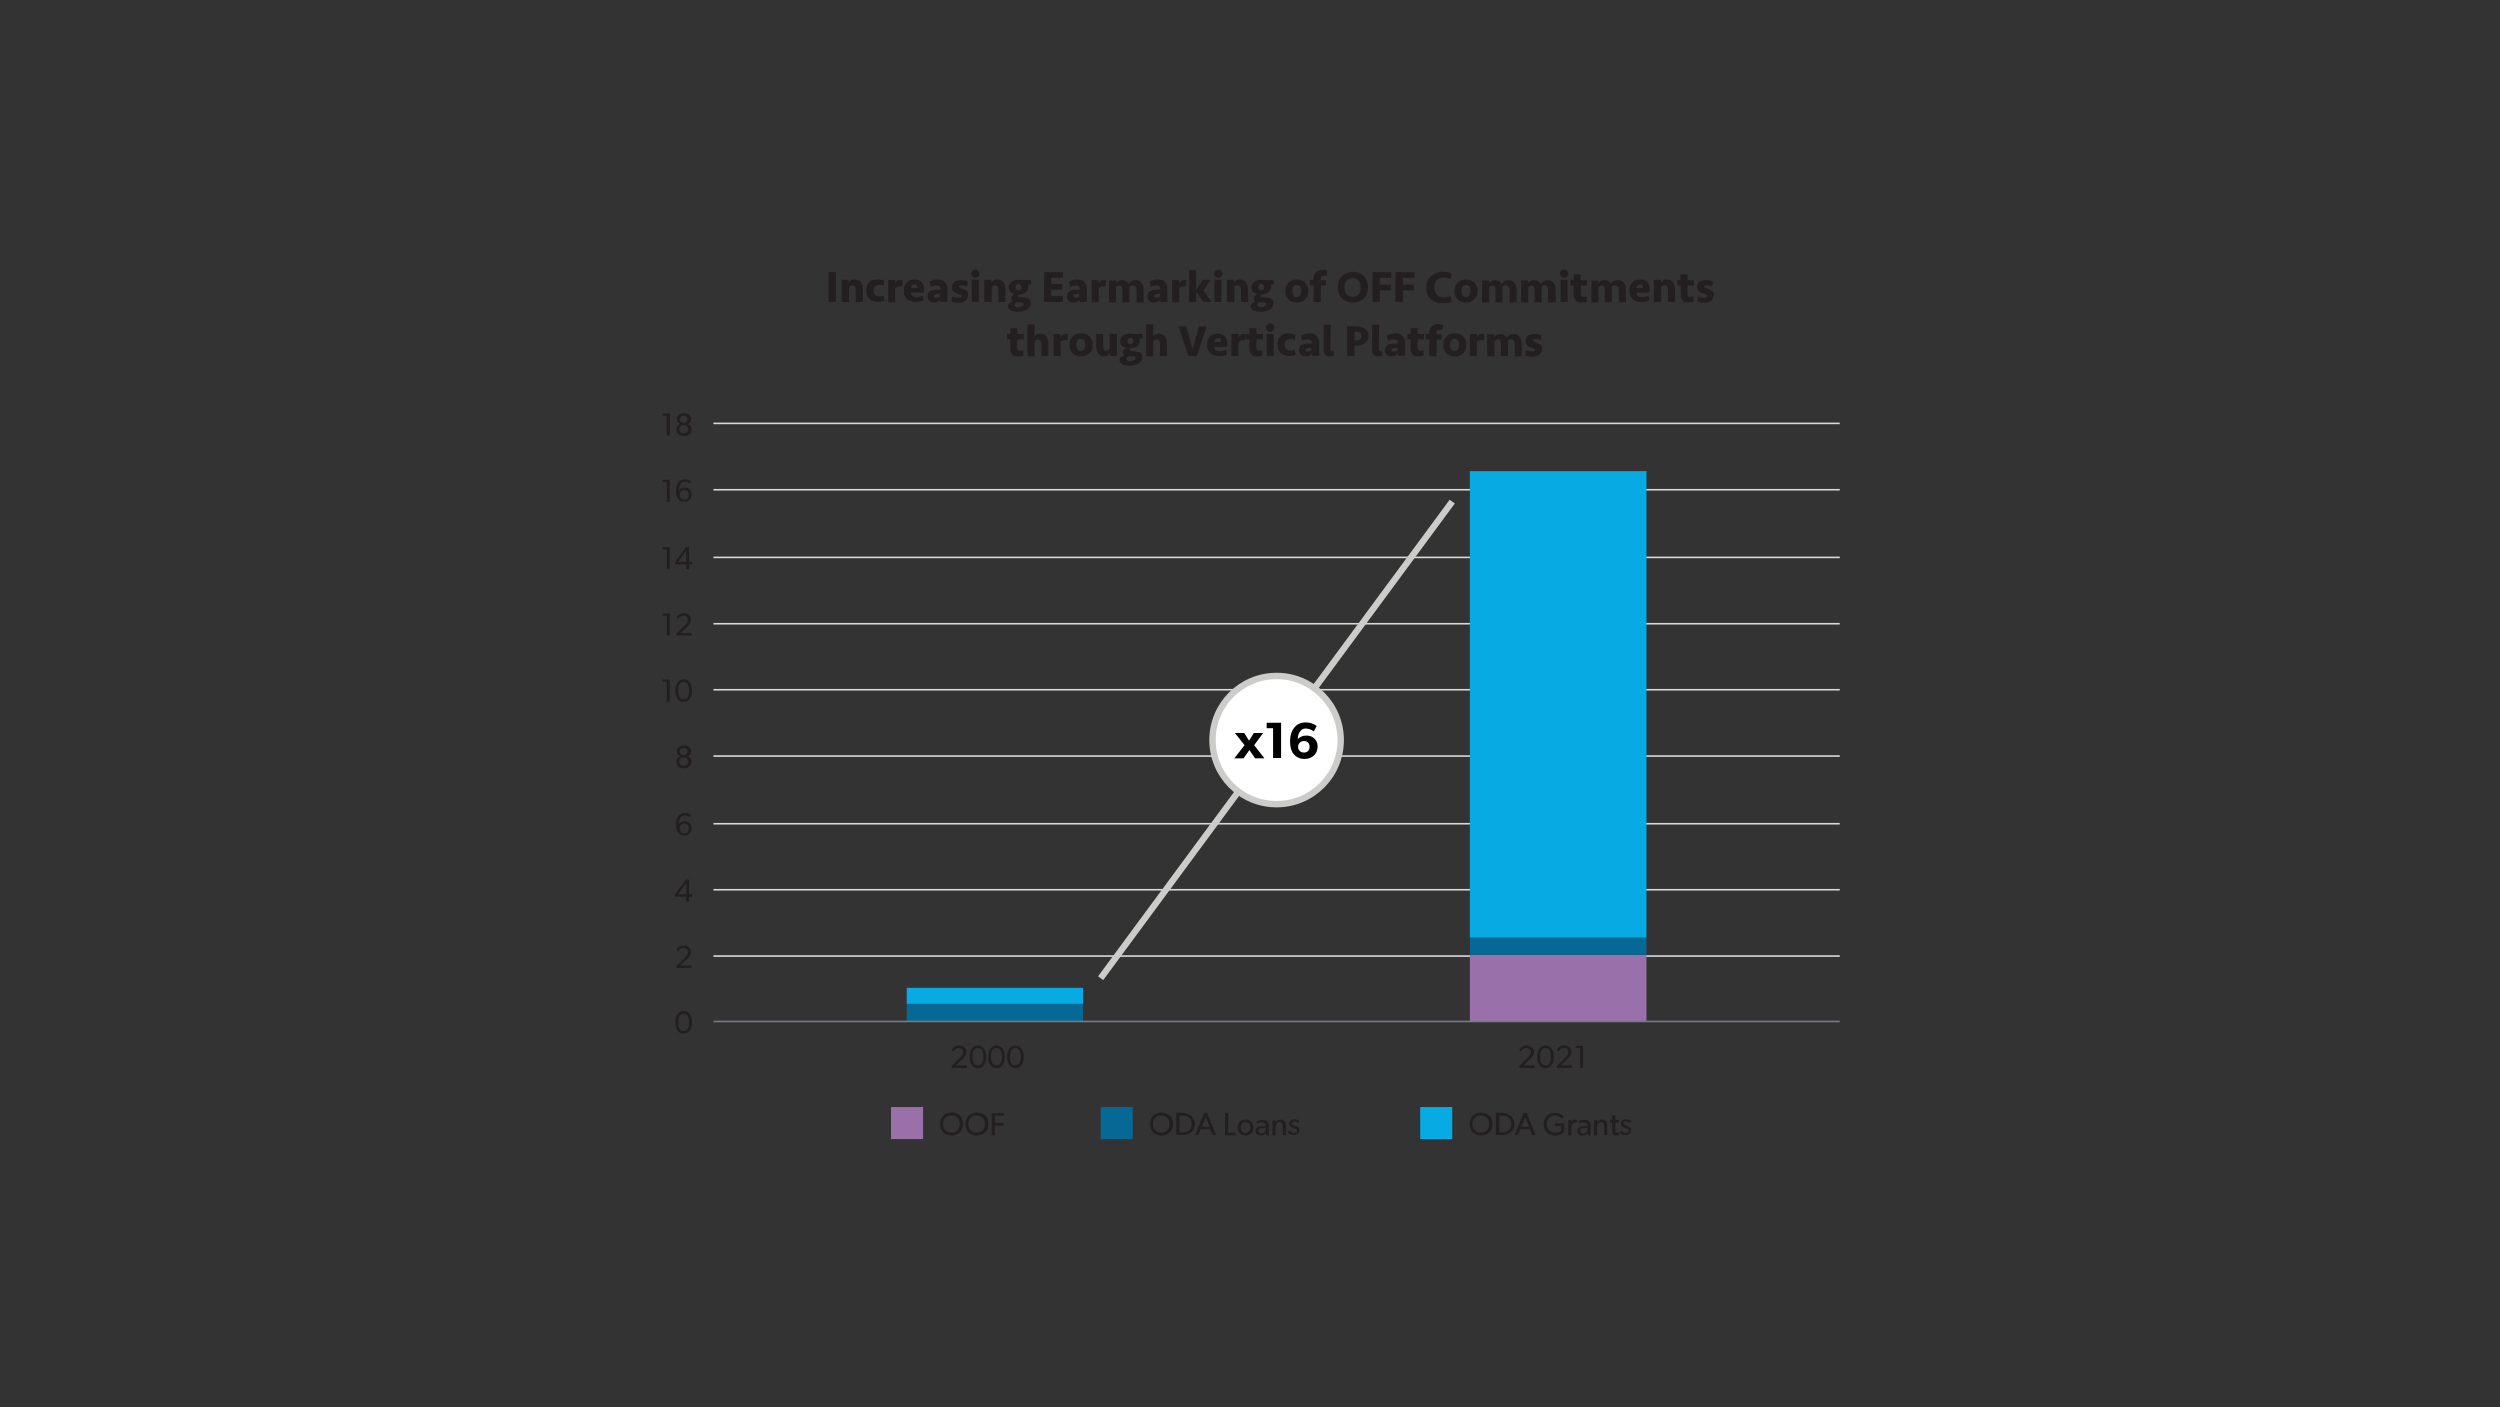 <?xml version="1.0" encoding="utf-8"?>
<!-- Generator: Adobe Illustrator 28.3.0, SVG Export Plug-In . SVG Version: 6.00 Build 0)  -->
<svg version="1.1" id="Layer_1" xmlns="http://www.w3.org/2000/svg" xmlns:xlink="http://www.w3.org/1999/xlink" x="0px" y="0px"
	 viewBox="0 0 780 439" style="enable-background:new 0 0 780 439;" xml:space="preserve">
<rect x="0" y="0" width="780" height="439" fill="#333333" stroke="none"/>
<style type="text/css">
	.st0{fill:none;stroke:#DAD9D9;stroke-width:0.5;stroke-linejoin:round;}
	.st1{fill:#231F20;}
	.st2{enable-background:new    ;}
	.st3{fill:#9A70AB;}
	.st4{fill:#066895;}
	.st5{fill:#07AAE2;}
	.st6{fill:none;stroke:#757B87;stroke-width:0.5;stroke-linejoin:round;}
	.st7{fill:none;stroke:#CCCCCB;stroke-width:2;stroke-miterlimit:8;}
	.st8{fill:#FFFFFF;stroke:#CCCCCB;stroke-width:2;stroke-miterlimit:8;}
</style>
<line class="st0" x1="222.6" y1="215.2" x2="574" y2="215.2"/>
<line class="st0" x1="222.6" y1="235.9" x2="574" y2="235.9"/>
<g>
	<path class="st1" d="M260.8,94.2h-2.3v-9.3h2.3V94.2z"/>
	<path class="st1" d="M262.6,94.2v-6.9h2.2v0.9c0.2-0.4,0.5-0.6,0.8-0.8s0.7-0.2,1.1-0.2c0.5,0,0.8,0.1,1.2,0.3s0.6,0.4,0.8,0.8
		c0.2,0.3,0.4,0.7,0.4,1.1c0.1,0.4,0.1,0.8,0.1,1.3v3.5h-2.2v-3.6c0-0.6-0.1-1-0.3-1.2s-0.5-0.4-0.8-0.4c-0.2,0-0.4,0.1-0.6,0.2
		c-0.2,0.1-0.3,0.2-0.4,0.4v4.7L262.6,94.2L262.6,94.2z"/>
	<path class="st1" d="M274,87.2c0.4,0,0.7,0,1,0.1c0.3,0.1,0.6,0.2,0.9,0.3l-0.2,1.6c-0.2-0.1-0.4-0.1-0.6-0.2
		c-0.2-0.1-0.5-0.1-0.8-0.1c-0.6,0-1,0.2-1.3,0.5c-0.3,0.3-0.5,0.8-0.5,1.3s0.1,1,0.5,1.3c0.3,0.3,0.8,0.5,1.3,0.5
		c0.2,0,0.5,0,0.8-0.1s0.5-0.1,0.6-0.2l0.2,1.6c-0.2,0.1-0.5,0.2-0.9,0.3c-0.3,0.1-0.7,0.1-1,0.1c-0.6,0-1.1-0.1-1.6-0.3
		c-0.5-0.2-0.9-0.4-1.2-0.7c-0.3-0.3-0.6-0.7-0.7-1.1c-0.2-0.4-0.2-0.9-0.2-1.5s0.1-1,0.2-1.5s0.4-0.8,0.7-1.1
		c0.3-0.3,0.7-0.6,1.2-0.7C272.9,87.3,273.4,87.2,274,87.2L274,87.2z"/>
	<path class="st1" d="M281.5,89.3h-0.3c-0.9,0-1.5,0.2-1.9,0.7v4.3h-2.2v-6.9h2.2v1.2c0.1-0.4,0.3-0.7,0.6-0.9
		c0.3-0.2,0.6-0.3,1.1-0.3c0.1,0,0.2,0,0.3,0s0.2,0,0.3,0.1L281.5,89.3L281.5,89.3z"/>
	<path class="st1" d="M285.4,87.2c0.9,0,1.6,0.3,2.1,0.8c0.5,0.5,0.8,1.3,0.8,2.2c0,0.3,0,0.7-0.1,1.1h-4c0,0.4,0.2,0.8,0.4,1
		c0.3,0.3,0.7,0.4,1.2,0.4c0.3,0,0.7,0,1.1-0.1s0.7-0.2,1-0.3l0.3,1.4c-0.4,0.2-0.8,0.3-1.2,0.4s-0.9,0.1-1.4,0.1
		c-0.6,0-1.1-0.1-1.6-0.3c-0.5-0.2-0.8-0.4-1.1-0.7s-0.5-0.7-0.7-1.1s-0.2-0.9-0.2-1.4c0-0.6,0.1-1.1,0.2-1.5
		c0.2-0.4,0.4-0.8,0.7-1.1s0.7-0.6,1.1-0.7S284.9,87.3,285.4,87.2L285.4,87.2z M285.4,88.7c-0.4,0-0.6,0.1-0.8,0.3
		c-0.2,0.2-0.3,0.5-0.3,0.9h2c0-0.1,0-0.2,0-0.2c0-0.3-0.1-0.6-0.2-0.8S285.6,88.7,285.4,88.7L285.4,88.7z"/>
	<path class="st1" d="M293.4,93.6c-0.2,0.2-0.5,0.4-0.9,0.6s-0.8,0.2-1.2,0.2c-0.3,0-0.6-0.1-0.8-0.2c-0.2-0.1-0.5-0.2-0.6-0.4
		c-0.2-0.2-0.3-0.4-0.4-0.6c-0.1-0.2-0.1-0.5-0.1-0.8c0-0.6,0.2-1.1,0.6-1.4c0.4-0.3,1-0.5,1.7-0.6c0.3,0,0.6,0,0.9,0
		c0.3,0,0.6,0,0.8,0v-0.2c0-0.8-0.4-1.1-1.2-1.1c-0.3,0-0.6,0-1,0.1s-0.6,0.2-0.8,0.3l-0.4-1.6c0.3-0.2,0.7-0.3,1.1-0.5
		s0.9-0.2,1.5-0.2c1,0,1.7,0.2,2.2,0.8s0.8,1.2,0.8,2.2v4h-2.2L293.4,93.6L293.4,93.6z M292.1,92.9c0.2,0,0.4,0,0.6-0.1
		s0.4-0.1,0.5-0.2v-1c-0.2,0-0.4,0-0.6,0.1s-0.4,0-0.5,0.1c-0.5,0.1-0.7,0.3-0.7,0.6c0,0.2,0.1,0.3,0.2,0.4S291.9,92.9,292.1,92.9
		L292.1,92.9z"/>
	<path class="st1" d="M302,92c0,0.4-0.1,0.7-0.2,1c-0.1,0.3-0.4,0.6-0.6,0.8s-0.6,0.3-0.9,0.5c-0.4,0.1-0.8,0.2-1.2,0.2
		c-0.4,0-0.8,0-1.2-0.1c-0.4-0.1-0.8-0.2-1.1-0.3l0.3-1.6c0.3,0.1,0.6,0.2,1,0.3s0.7,0.1,0.9,0.1s0.5,0,0.7-0.1s0.3-0.2,0.3-0.4
		c0-0.2-0.1-0.3-0.3-0.4s-0.4-0.2-0.8-0.3c-0.3-0.1-0.6-0.2-0.8-0.3c-0.2-0.1-0.5-0.3-0.6-0.4s-0.3-0.4-0.4-0.6
		c-0.1-0.2-0.1-0.5-0.1-0.8c0-0.8,0.2-1.3,0.8-1.7c0.5-0.3,1.2-0.5,2-0.5c0.4,0,0.8,0,1.2,0.1c0.4,0.1,0.7,0.2,1,0.4l-0.3,1.5
		c-0.2-0.1-0.5-0.2-0.8-0.3s-0.6-0.1-0.9-0.1c-0.3,0-0.5,0-0.6,0.1c-0.1,0.1-0.2,0.2-0.2,0.3s0.1,0.3,0.3,0.3s0.4,0.2,0.7,0.3
		c0.2,0.1,0.4,0.2,0.7,0.3c0.2,0.1,0.5,0.2,0.7,0.4c0.2,0.2,0.4,0.4,0.5,0.6S302,91.7,302,92L302,92z"/>
	<path class="st1" d="M303,85.4c0-0.3,0.1-0.7,0.4-0.9s0.5-0.4,0.9-0.4s0.7,0.1,0.9,0.4s0.4,0.5,0.4,0.9s-0.1,0.7-0.4,0.9
		c-0.2,0.2-0.5,0.4-0.9,0.4s-0.7-0.1-0.9-0.4S303,85.8,303,85.4z M303.2,94.2v-6.9h2.2v6.9H303.2z"/>
	<path class="st1" d="M307.1,94.2v-6.9h2.2v0.9c0.2-0.4,0.5-0.6,0.8-0.8s0.7-0.2,1.1-0.2c0.5,0,0.8,0.1,1.2,0.3s0.6,0.4,0.8,0.8
		c0.2,0.3,0.4,0.7,0.4,1.1c0.1,0.4,0.1,0.8,0.1,1.3v3.5h-2.2v-3.6c0-0.6-0.1-1-0.3-1.2s-0.5-0.4-0.8-0.4c-0.2,0-0.4,0.1-0.6,0.2
		c-0.2,0.1-0.3,0.2-0.4,0.4v4.7L307.1,94.2L307.1,94.2z"/>
	<path class="st1" d="M321.7,87.4v1.4h-1c0.1,0.3,0.1,0.5,0.1,0.8c0,0.3-0.1,0.6-0.2,0.9s-0.3,0.5-0.6,0.7c-0.2,0.2-0.6,0.4-0.9,0.5
		c-0.4,0.1-0.8,0.2-1.3,0.2h-0.1c0,0.1-0.1,0.1-0.1,0.2c0,0.1,0,0.1,0,0.2c0,0.1,0,0.2,0.1,0.3s0.2,0.1,0.4,0.1l1.2,0.1
		c0.7,0.1,1.2,0.2,1.7,0.5s0.6,0.8,0.6,1.4c0,0.4-0.1,0.8-0.3,1.1s-0.5,0.6-0.9,0.8c-0.4,0.2-0.8,0.4-1.3,0.5s-1,0.2-1.5,0.2
		c-0.4,0-0.8,0-1.1-0.1s-0.7-0.2-1-0.3c-0.3-0.1-0.5-0.3-0.7-0.5c-0.2-0.2-0.3-0.5-0.3-0.8c0-0.2,0-0.4,0.1-0.6
		c0.1-0.2,0.2-0.3,0.4-0.4s0.3-0.2,0.5-0.3c0.2-0.1,0.4-0.2,0.6-0.2c-0.4-0.2-0.6-0.5-0.6-0.9c0-0.2,0-0.3,0.1-0.5
		c0.1-0.1,0.2-0.3,0.3-0.4s0.2-0.2,0.3-0.3s0.2-0.1,0.4-0.2c-0.6-0.2-1-0.4-1.4-0.8c-0.3-0.4-0.5-0.8-0.5-1.3c0-0.3,0.1-0.7,0.2-0.9
		s0.3-0.5,0.6-0.8c0.2-0.2,0.6-0.4,0.9-0.5c0.4-0.1,0.8-0.2,1.3-0.2c0.2,0,0.4,0,0.6,0s0.4,0.1,0.5,0.1L321.7,87.4L321.7,87.4z
		 M317.2,94.3c-0.1,0.1-0.2,0.2-0.4,0.3c-0.1,0.1-0.2,0.3-0.2,0.5c0,0.3,0.1,0.4,0.3,0.6s0.5,0.2,0.9,0.2c0.2,0,0.4,0,0.6-0.1
		s0.4-0.1,0.5-0.2s0.3-0.2,0.4-0.3s0.1-0.2,0.1-0.4c0-0.2-0.1-0.3-0.2-0.4c-0.1-0.1-0.3-0.1-0.5-0.1L317.2,94.3L317.2,94.3z
		 M317.8,90.6c0.3,0,0.6-0.1,0.7-0.3c0.2-0.2,0.2-0.4,0.2-0.7s-0.1-0.5-0.2-0.7c-0.2-0.2-0.4-0.3-0.7-0.3s-0.6,0.1-0.7,0.3
		c-0.2,0.2-0.2,0.4-0.2,0.7s0.1,0.5,0.2,0.7C317.3,90.5,317.5,90.6,317.8,90.6z"/>
	<path class="st1" d="M325.8,84.9h5.8v1.8H328v1.9h3.4v1.8H328v2h3.6v1.8h-5.9L325.8,84.9L325.8,84.9z"/>
	<path class="st1" d="M336.9,93.6c-0.2,0.2-0.5,0.4-0.9,0.6s-0.8,0.2-1.2,0.2c-0.3,0-0.6-0.1-0.8-0.2c-0.2-0.1-0.5-0.2-0.6-0.4
		c-0.2-0.2-0.3-0.4-0.4-0.6c-0.1-0.2-0.1-0.5-0.1-0.8c0-0.6,0.2-1.1,0.6-1.4c0.4-0.3,1-0.5,1.7-0.6c0.3,0,0.6,0,0.9,0
		c0.3,0,0.6,0,0.8,0v-0.2c0-0.8-0.4-1.1-1.2-1.1c-0.3,0-0.6,0-1,0.1s-0.6,0.2-0.8,0.3l-0.4-1.6c0.3-0.2,0.7-0.3,1.1-0.5
		s0.9-0.2,1.5-0.2c1,0,1.7,0.2,2.2,0.8s0.8,1.2,0.8,2.2v4h-2.2L336.9,93.6L336.9,93.6z M335.6,92.9c0.2,0,0.4,0,0.6-0.1
		s0.4-0.1,0.5-0.2v-1c-0.2,0-0.4,0-0.6,0.1s-0.4,0-0.5,0.1c-0.5,0.1-0.7,0.3-0.7,0.6c0,0.2,0.1,0.3,0.2,0.4S335.4,92.9,335.6,92.9
		L335.6,92.9z"/>
	<path class="st1" d="M345,89.3h-0.3c-0.9,0-1.5,0.2-1.9,0.7v4.3h-2.2v-6.9h2.2v1.2c0.1-0.4,0.3-0.7,0.6-0.9
		c0.3-0.2,0.6-0.3,1.1-0.3c0.1,0,0.2,0,0.3,0s0.2,0,0.3,0.1L345,89.3L345,89.3z"/>
	<path class="st1" d="M353.4,89c-0.2,0-0.5,0.1-0.6,0.2c-0.2,0.1-0.4,0.2-0.5,0.4c0,0.2,0.1,0.3,0.1,0.6c0,0.2,0,0.4,0,0.6v3.5h-2.2
		v-3.6c0-0.6-0.1-1-0.2-1.2c-0.1-0.3-0.4-0.4-0.8-0.4c-0.2,0-0.4,0.1-0.6,0.2c-0.2,0.1-0.3,0.2-0.4,0.4v4.7h-2.2v-6.9h2.2v0.9
		c0.2-0.4,0.5-0.6,0.9-0.8s0.7-0.2,1.1-0.2c0.5,0,0.8,0.1,1.1,0.3s0.6,0.5,0.8,0.9c0.5-0.8,1.2-1.2,2.3-1.2c0.5,0,0.8,0.1,1.1,0.3
		s0.6,0.4,0.8,0.8c0.2,0.3,0.3,0.7,0.4,1.1c0.1,0.4,0.1,0.8,0.1,1.3v3.5h-2.2v-3.6c0-0.6-0.1-1-0.2-1.2S353.8,89,353.4,89L353.4,89z
		"/>
	<path class="st1" d="M362,93.6c-0.2,0.2-0.5,0.4-0.9,0.6s-0.8,0.2-1.2,0.2c-0.3,0-0.6-0.1-0.8-0.2c-0.2-0.1-0.5-0.2-0.6-0.4
		c-0.2-0.2-0.3-0.4-0.4-0.6c-0.1-0.2-0.1-0.5-0.1-0.8c0-0.6,0.2-1.1,0.6-1.4c0.4-0.3,1-0.5,1.7-0.6c0.3,0,0.6,0,0.9,0
		c0.3,0,0.6,0,0.8,0v-0.2c0-0.8-0.4-1.1-1.2-1.1c-0.3,0-0.6,0-1,0.1s-0.6,0.2-0.8,0.3l-0.4-1.6c0.3-0.2,0.7-0.3,1.1-0.5
		s0.9-0.2,1.5-0.2c1,0,1.7,0.2,2.2,0.8s0.8,1.2,0.8,2.2v4h-2.2L362,93.6L362,93.6z M360.8,92.9c0.2,0,0.4,0,0.6-0.1s0.4-0.1,0.5-0.2
		v-1c-0.2,0-0.4,0-0.6,0.1s-0.4,0-0.5,0.1c-0.5,0.1-0.7,0.3-0.7,0.6c0,0.2,0.1,0.3,0.2,0.4S360.5,92.9,360.8,92.9L360.8,92.9z"/>
	<path class="st1" d="M370.1,89.3h-0.3c-0.9,0-1.5,0.2-1.9,0.7v4.3h-2.2v-6.9h2.2v1.2c0.1-0.4,0.3-0.7,0.6-0.9
		c0.3-0.2,0.6-0.3,1.1-0.3c0.1,0,0.2,0,0.3,0s0.2,0,0.3,0.1L370.1,89.3L370.1,89.3z"/>
	<path class="st1" d="M371,94.2v-9.9h2.2v6.2l2.1-3.2h2.4l-2.2,3.4l2.5,3.5h-2.6l-2.2-3.3v3.3L371,94.2L371,94.2z"/>
	<path class="st1" d="M378.8,85.4c0-0.3,0.1-0.7,0.4-0.9s0.5-0.4,0.9-0.4s0.7,0.1,0.9,0.4s0.4,0.5,0.4,0.9s-0.1,0.7-0.4,0.9
		c-0.2,0.2-0.5,0.4-0.9,0.4s-0.7-0.1-0.9-0.4S378.8,85.8,378.8,85.4z M378.9,94.2v-6.9h2.2v6.9H378.9z"/>
	<path class="st1" d="M382.8,94.2v-6.9h2.2v0.9c0.2-0.4,0.5-0.6,0.8-0.8s0.7-0.2,1.1-0.2c0.5,0,0.8,0.1,1.2,0.3s0.6,0.4,0.8,0.8
		c0.2,0.3,0.4,0.7,0.4,1.1c0.1,0.4,0.1,0.8,0.1,1.3v3.5h-2.2v-3.6c0-0.6-0.1-1-0.3-1.2s-0.5-0.4-0.8-0.4c-0.2,0-0.4,0.1-0.6,0.2
		c-0.2,0.1-0.3,0.2-0.4,0.4v4.7L382.8,94.2L382.8,94.2z"/>
	<path class="st1" d="M397.4,87.4v1.4h-1c0.1,0.3,0.1,0.5,0.1,0.8c0,0.3-0.1,0.6-0.2,0.9s-0.3,0.5-0.6,0.7s-0.5,0.4-0.9,0.5
		s-0.8,0.2-1.3,0.2h-0.1c0,0.1-0.1,0.1-0.1,0.2c0,0.1,0,0.1,0,0.2c0,0.1,0,0.2,0.1,0.3s0.2,0.1,0.4,0.1l1.2,0.1
		c0.7,0.1,1.2,0.2,1.7,0.5s0.6,0.8,0.6,1.4c0,0.4-0.1,0.8-0.3,1.1s-0.5,0.6-0.9,0.8c-0.4,0.2-0.8,0.4-1.3,0.5s-1,0.2-1.5,0.2
		c-0.4,0-0.8,0-1.1-0.1c-0.4-0.1-0.7-0.2-1-0.3c-0.3-0.1-0.5-0.3-0.7-0.5c-0.2-0.2-0.3-0.5-0.3-0.8c0-0.2,0-0.4,0.1-0.6
		c0.1-0.2,0.2-0.3,0.4-0.4s0.3-0.2,0.5-0.3s0.4-0.2,0.6-0.2c-0.4-0.2-0.6-0.5-0.6-0.9c0-0.2,0-0.3,0.1-0.5s0.2-0.3,0.3-0.4
		s0.2-0.2,0.3-0.3s0.2-0.1,0.4-0.2c-0.6-0.2-1-0.4-1.4-0.8c-0.3-0.4-0.5-0.8-0.5-1.3c0-0.3,0.1-0.7,0.2-0.9s0.3-0.5,0.6-0.8
		c0.2-0.2,0.6-0.4,0.9-0.5c0.4-0.1,0.8-0.2,1.3-0.2c0.2,0,0.4,0,0.6,0c0.2,0,0.4,0.1,0.5,0.1L397.4,87.4L397.4,87.4z M392.9,94.3
		c-0.1,0.1-0.2,0.2-0.4,0.3c-0.1,0.1-0.2,0.3-0.2,0.5c0,0.3,0.1,0.4,0.3,0.6s0.5,0.2,0.9,0.2c0.2,0,0.4,0,0.6-0.1
		c0.2,0,0.4-0.1,0.5-0.2s0.3-0.2,0.4-0.3s0.1-0.2,0.1-0.4c0-0.2-0.1-0.3-0.2-0.4c-0.1-0.1-0.3-0.1-0.5-0.1L392.9,94.3L392.9,94.3z
		 M393.5,90.6c0.3,0,0.6-0.1,0.7-0.3c0.2-0.2,0.2-0.4,0.2-0.7s-0.1-0.5-0.2-0.7c-0.2-0.2-0.4-0.3-0.7-0.3s-0.6,0.1-0.7,0.3
		c-0.2,0.2-0.2,0.4-0.2,0.7s0.1,0.5,0.2,0.7C393,90.5,393.2,90.6,393.5,90.6z"/>
	<path class="st1" d="M408.2,90.8c0,0.5-0.1,1-0.2,1.4c-0.2,0.4-0.4,0.8-0.7,1.1s-0.7,0.6-1.1,0.8c-0.5,0.2-1,0.3-1.6,0.3
		s-1.1-0.1-1.6-0.3c-0.5-0.2-0.8-0.4-1.1-0.8c-0.3-0.3-0.5-0.7-0.7-1.1s-0.2-0.9-0.2-1.4s0.1-1,0.2-1.4c0.2-0.4,0.4-0.8,0.7-1.1
		s0.7-0.6,1.1-0.8s1-0.3,1.6-0.3s1.1,0.1,1.6,0.3s0.8,0.4,1.1,0.8c0.3,0.3,0.5,0.7,0.7,1.1S408.2,90.3,408.2,90.8z M406,90.8
		c0-0.2,0-0.5-0.1-0.7c0-0.2-0.1-0.4-0.2-0.6s-0.2-0.3-0.4-0.4c-0.2-0.1-0.4-0.2-0.7-0.2s-0.5,0.1-0.7,0.2s-0.3,0.2-0.4,0.4
		s-0.2,0.4-0.2,0.6c0,0.2-0.1,0.5-0.1,0.7s0,0.5,0.1,0.7c0,0.2,0.1,0.4,0.2,0.6s0.2,0.3,0.4,0.4c0.2,0.1,0.4,0.2,0.7,0.2
		s0.5-0.1,0.7-0.2s0.3-0.2,0.4-0.4s0.2-0.4,0.2-0.6C405.9,91.3,406,91.1,406,90.8z"/>
	<path class="st1" d="M409.8,94.2v-5.2h-1.1v-1.7h1.1v-0.2c0-1,0.3-1.8,0.8-2.2s1.2-0.7,2.1-0.7c0.2,0,0.5,0,0.7,0.1
		c0.2,0,0.5,0.1,0.7,0.2l-0.2,1.6c-0.2-0.1-0.5-0.1-0.7-0.1c-0.4,0-0.6,0.1-0.8,0.2c-0.2,0.2-0.3,0.5-0.3,0.9v0.3h1.6v1.7h-1.6v5.2
		L409.8,94.2L409.8,94.2z"/>
	<path class="st1" d="M426.8,89.6c0,0.7-0.1,1.3-0.3,1.9c-0.2,0.6-0.5,1.1-0.9,1.5s-0.9,0.8-1.5,1c-0.6,0.3-1.3,0.4-2,0.4
		s-1.4-0.1-2-0.4c-0.6-0.3-1.1-0.6-1.5-1s-0.7-0.9-0.9-1.5c-0.2-0.6-0.3-1.2-0.3-1.9s0.1-1.3,0.3-1.9s0.5-1.1,0.9-1.5
		c0.4-0.4,0.9-0.8,1.5-1s1.3-0.4,2-0.4s1.4,0.1,2,0.4s1.1,0.6,1.5,1s0.7,0.9,0.9,1.5S426.8,88.9,426.8,89.6z M422,92.6
		c0.4,0,0.8-0.1,1.1-0.2c0.3-0.2,0.6-0.4,0.8-0.6s0.4-0.6,0.5-0.9c0.1-0.4,0.1-0.8,0.1-1.2s0-0.8-0.1-1.2s-0.3-0.7-0.5-0.9
		c-0.2-0.3-0.5-0.5-0.8-0.6s-0.7-0.2-1.1-0.2s-0.8,0.1-1.1,0.2c-0.3,0.2-0.6,0.4-0.8,0.6c-0.2,0.3-0.4,0.6-0.5,0.9
		c-0.1,0.4-0.1,0.8-0.1,1.2s0,0.8,0.1,1.2s0.3,0.7,0.5,0.9s0.5,0.5,0.8,0.6S421.6,92.6,422,92.6z"/>
	<path class="st1" d="M428.2,94.2v-9.3h5.9v1.8h-3.6v2.1h3.4v1.8h-3.4v3.6H428.2z"/>
	<path class="st1" d="M435.4,94.2v-9.3h5.9v1.8h-3.6v2.1h3.4v1.8h-3.4v3.6H435.4z"/>
	<path class="st1" d="M450.1,84.8c0.5,0,1,0.1,1.5,0.1s0.9,0.2,1.3,0.4l-0.3,1.7c-0.3-0.1-0.6-0.2-1-0.3s-0.7-0.1-1.1-0.1
		c-1,0-1.7,0.2-2.2,0.8s-0.8,1.2-0.8,2.3s0.3,1.8,0.8,2.3s1.3,0.8,2.2,0.8c0.4,0,0.7,0,1.1-0.1c0.4-0.1,0.7-0.2,1-0.3l0.3,1.7
		c-0.4,0.2-0.8,0.3-1.3,0.4c-0.5,0.1-1,0.1-1.5,0.1c-0.8,0-1.5-0.1-2.2-0.4c-0.6-0.2-1.1-0.6-1.6-1s-0.7-0.9-1-1.5s-0.3-1.2-0.3-1.9
		s0.1-1.3,0.3-1.9c0.2-0.6,0.5-1.1,1-1.5s0.9-0.8,1.6-1C448.6,84.9,449.3,84.7,450.1,84.8L450.1,84.8z"/>
	<path class="st1" d="M461,90.8c0,0.5-0.1,1-0.2,1.4c-0.2,0.4-0.4,0.8-0.7,1.1s-0.7,0.6-1.1,0.8c-0.5,0.2-1,0.3-1.6,0.3
		s-1.1-0.1-1.6-0.3c-0.5-0.2-0.8-0.4-1.1-0.8c-0.3-0.3-0.5-0.7-0.7-1.1s-0.2-0.9-0.2-1.4s0.1-1,0.2-1.4c0.2-0.4,0.4-0.8,0.7-1.1
		s0.7-0.6,1.1-0.8c0.5-0.2,1-0.3,1.6-0.3s1.1,0.1,1.6,0.3c0.5,0.2,0.8,0.4,1.1,0.8c0.3,0.3,0.5,0.7,0.7,1.1S461,90.3,461,90.8z
		 M458.8,90.8c0-0.2,0-0.5-0.1-0.7c0-0.2-0.1-0.4-0.2-0.6s-0.2-0.3-0.4-0.4c-0.2-0.1-0.4-0.2-0.7-0.2s-0.5,0.1-0.7,0.2
		s-0.3,0.2-0.4,0.4s-0.2,0.4-0.2,0.6c0,0.2-0.1,0.5-0.1,0.7s0,0.5,0.1,0.7c0,0.2,0.1,0.4,0.2,0.6s0.2,0.3,0.4,0.4s0.4,0.2,0.7,0.2
		s0.5-0.1,0.7-0.2s0.3-0.2,0.4-0.4s0.2-0.4,0.2-0.6C458.8,91.3,458.8,91.1,458.8,90.8z"/>
	<path class="st1" d="M469.8,89c-0.2,0-0.5,0.1-0.6,0.2c-0.2,0.1-0.4,0.2-0.5,0.4c0,0.2,0.1,0.3,0.1,0.6s0,0.4,0,0.6v3.5h-2.2v-3.6
		c0-0.6-0.1-1-0.2-1.2c-0.1-0.3-0.4-0.4-0.8-0.4c-0.2,0-0.4,0.1-0.6,0.2c-0.2,0.1-0.3,0.2-0.4,0.4v4.7h-2.2v-6.9h2.2v0.9
		c0.2-0.4,0.5-0.6,0.9-0.8s0.7-0.2,1.1-0.2c0.5,0,0.8,0.1,1.1,0.3s0.6,0.5,0.8,0.9c0.5-0.8,1.2-1.2,2.3-1.2c0.5,0,0.8,0.1,1.1,0.3
		c0.3,0.2,0.6,0.4,0.8,0.8c0.2,0.3,0.3,0.7,0.4,1.1c0.1,0.4,0.1,0.8,0.1,1.3v3.5h-2.2v-3.6c0-0.6-0.1-1-0.2-1.2S470.1,89,469.8,89
		L469.8,89z"/>
	<path class="st1" d="M482,89c-0.2,0-0.5,0.1-0.6,0.2c-0.2,0.1-0.4,0.2-0.5,0.4c0,0.2,0.1,0.3,0.1,0.6s0,0.4,0,0.6v3.5h-2.2v-3.6
		c0-0.6-0.1-1-0.2-1.2c-0.1-0.3-0.4-0.4-0.8-0.4c-0.2,0-0.4,0.1-0.6,0.2c-0.2,0.1-0.3,0.2-0.4,0.4v4.7h-2.2v-6.9h2.2v0.9
		c0.2-0.4,0.5-0.6,0.9-0.8s0.7-0.2,1.1-0.2c0.5,0,0.8,0.1,1.1,0.3s0.6,0.5,0.8,0.9c0.5-0.8,1.2-1.2,2.3-1.2c0.5,0,0.8,0.1,1.1,0.3
		c0.3,0.2,0.6,0.4,0.8,0.8c0.2,0.3,0.3,0.7,0.4,1.1c0.1,0.4,0.1,0.8,0.1,1.3v3.5H483v-3.6c0-0.6-0.1-1-0.2-1.2S482.4,89,482,89
		L482,89z"/>
	<path class="st1" d="M486.7,85.4c0-0.3,0.1-0.7,0.4-0.9s0.5-0.4,0.9-0.4s0.7,0.1,0.9,0.4s0.4,0.5,0.4,0.9s-0.1,0.7-0.4,0.9
		s-0.5,0.4-0.9,0.4s-0.7-0.1-0.9-0.4S486.7,85.8,486.7,85.4z M486.9,94.2v-6.9h2.2v6.9H486.9z"/>
	<path class="st1" d="M490,87.4h1v-1.8h2.2v1.8h2v1.7h-2v2.7c0,0.3,0.1,0.5,0.2,0.6c0.1,0.2,0.3,0.2,0.6,0.2c0.2,0,0.3,0,0.5,0
		c0.2,0,0.3-0.1,0.5-0.1l0.1,1.6c-0.2,0.1-0.5,0.2-0.8,0.2s-0.6,0.1-1,0.1c-0.4,0-0.8-0.1-1.1-0.2c-0.3-0.1-0.5-0.3-0.7-0.6
		s-0.3-0.5-0.4-0.8s-0.1-0.7-0.1-1v-2.7h-1L490,87.4L490,87.4z"/>
	<path class="st1" d="M503.9,89c-0.2,0-0.5,0.1-0.6,0.2c-0.2,0.1-0.4,0.2-0.5,0.4c0,0.2,0.1,0.3,0.1,0.6s0,0.4,0,0.6v3.5h-2.2v-3.6
		c0-0.6-0.1-1-0.2-1.2c-0.1-0.3-0.4-0.4-0.8-0.4c-0.2,0-0.4,0.1-0.6,0.2c-0.2,0.1-0.3,0.2-0.4,0.4v4.7h-2.2v-6.9h2.2v0.9
		c0.2-0.4,0.5-0.6,0.9-0.8s0.7-0.2,1.1-0.2c0.5,0,0.8,0.1,1.1,0.3s0.6,0.5,0.8,0.9c0.5-0.8,1.2-1.2,2.3-1.2c0.5,0,0.8,0.1,1.1,0.3
		c0.3,0.2,0.6,0.4,0.8,0.8c0.2,0.3,0.3,0.7,0.4,1.1c0.1,0.4,0.1,0.8,0.1,1.3v3.5h-2.2v-3.6c0-0.6-0.1-1-0.2-1.2S504.3,89,503.9,89
		L503.9,89z"/>
	<path class="st1" d="M511.8,87.2c0.9,0,1.6,0.3,2.1,0.8c0.5,0.5,0.8,1.3,0.8,2.2c0,0.3,0,0.7-0.1,1.1h-4c0,0.4,0.2,0.8,0.4,1
		c0.3,0.3,0.7,0.4,1.2,0.4c0.3,0,0.7,0,1.1-0.1s0.7-0.2,1-0.3l0.3,1.4c-0.4,0.2-0.8,0.3-1.2,0.4s-0.9,0.1-1.4,0.1
		c-0.6,0-1.1-0.1-1.6-0.3c-0.5-0.2-0.8-0.4-1.1-0.7s-0.5-0.7-0.7-1.1s-0.2-0.9-0.2-1.4c0-0.6,0.1-1.1,0.2-1.5
		c0.2-0.4,0.4-0.8,0.7-1.1c0.3-0.3,0.7-0.6,1.1-0.7S511.2,87.3,511.8,87.2L511.8,87.2z M511.7,88.7c-0.4,0-0.6,0.1-0.8,0.3
		c-0.2,0.2-0.3,0.5-0.3,0.9h2c0-0.1,0-0.2,0-0.2c0-0.3-0.1-0.6-0.2-0.8S512,88.7,511.7,88.7L511.7,88.7z"/>
	<path class="st1" d="M516,94.2v-6.9h2.2v0.9c0.2-0.4,0.5-0.6,0.8-0.8s0.7-0.2,1.1-0.2c0.5,0,0.8,0.1,1.2,0.3
		c0.3,0.2,0.6,0.4,0.8,0.8c0.2,0.3,0.3,0.7,0.4,1.1c0.1,0.4,0.1,0.8,0.1,1.3v3.5h-2.2v-3.6c0-0.6-0.1-1-0.3-1.2
		c-0.2-0.3-0.5-0.4-0.8-0.4c-0.2,0-0.4,0.1-0.6,0.2s-0.3,0.2-0.4,0.4v4.7L516,94.2L516,94.2z"/>
	<path class="st1" d="M523.3,87.4h1v-1.8h2.2v1.8h2v1.7h-2v2.7c0,0.3,0.1,0.5,0.2,0.6c0.1,0.2,0.3,0.2,0.6,0.2c0.2,0,0.3,0,0.5,0
		c0.2,0,0.3-0.1,0.5-0.1l0.2,1.6c-0.2,0.1-0.5,0.2-0.8,0.2s-0.7,0.1-1,0.1c-0.4,0-0.8-0.1-1.1-0.2c-0.3-0.1-0.5-0.3-0.7-0.6
		s-0.3-0.5-0.4-0.8s-0.1-0.7-0.1-1v-2.7h-1L523.3,87.4L523.3,87.4z"/>
	<path class="st1" d="M534.7,92c0,0.4-0.1,0.7-0.2,1s-0.3,0.6-0.6,0.8s-0.6,0.3-0.9,0.5c-0.4,0.1-0.8,0.2-1.2,0.2
		c-0.4,0-0.8,0-1.2-0.1c-0.4-0.1-0.8-0.2-1.1-0.3l0.3-1.6c0.3,0.1,0.6,0.2,1,0.3c0.3,0.1,0.7,0.1,0.9,0.1s0.5,0,0.7-0.1
		s0.3-0.2,0.3-0.4c0-0.2-0.1-0.3-0.3-0.4s-0.4-0.2-0.8-0.3c-0.3-0.1-0.6-0.2-0.8-0.3c-0.2-0.1-0.5-0.3-0.7-0.4
		c-0.2-0.2-0.3-0.4-0.4-0.6c-0.1-0.2-0.2-0.5-0.2-0.8c0-0.8,0.2-1.3,0.8-1.7c0.5-0.3,1.2-0.5,2-0.5c0.4,0,0.8,0,1.2,0.1
		s0.7,0.2,1,0.4l-0.3,1.5c-0.2-0.1-0.5-0.2-0.8-0.3c-0.3-0.1-0.6-0.1-0.9-0.1c-0.3,0-0.5,0-0.6,0.1s-0.2,0.2-0.2,0.3
		s0.1,0.3,0.3,0.3s0.4,0.2,0.7,0.3c0.2,0.1,0.4,0.2,0.7,0.3c0.2,0.1,0.5,0.2,0.7,0.4c0.2,0.2,0.4,0.4,0.5,0.6
		C534.7,91.4,534.8,91.7,534.7,92L534.7,92z"/>
	<path class="st1" d="M314.2,104.2h1v-1.8h2.2v1.8h2v1.7h-2v2.7c0,0.3,0.1,0.5,0.2,0.6c0.1,0.2,0.3,0.2,0.6,0.2c0.2,0,0.3,0,0.5,0
		c0.2,0,0.3-0.1,0.5-0.1l0.1,1.6c-0.2,0.1-0.5,0.2-0.8,0.2s-0.6,0.1-1,0.1c-0.4,0-0.8-0.1-1.1-0.2s-0.5-0.3-0.7-0.6
		s-0.3-0.5-0.4-0.8s-0.1-0.7-0.1-1v-2.7h-1L314.2,104.2L314.2,104.2z"/>
	<path class="st1" d="M320.6,111.1v-9.9h2.2v3.8c0.2-0.3,0.5-0.6,0.8-0.7s0.7-0.2,1-0.2c0.5,0,0.8,0.1,1.2,0.3s0.6,0.4,0.8,0.8
		c0.2,0.3,0.4,0.7,0.4,1.1c0.1,0.4,0.1,0.8,0.1,1.3v3.5h-2.2v-3.6c0-0.6-0.1-1-0.3-1.2s-0.5-0.4-0.8-0.4c-0.2,0-0.4,0.1-0.6,0.2
		c-0.2,0.1-0.3,0.2-0.4,0.4v4.7L320.6,111.1L320.6,111.1z"/>
	<path class="st1" d="M333.1,106.1h-0.3c-0.9,0-1.5,0.2-1.9,0.7v4.3h-2.2v-6.9h2.2v1.2c0.1-0.4,0.3-0.7,0.6-0.9
		c0.3-0.2,0.6-0.3,1.1-0.3c0.1,0,0.2,0,0.3,0s0.2,0,0.3,0.1L333.1,106.1L333.1,106.1z"/>
	<path class="st1" d="M340.9,107.6c0,0.5-0.1,1-0.2,1.4s-0.4,0.8-0.7,1.1s-0.7,0.6-1.1,0.8c-0.5,0.2-1,0.3-1.6,0.3s-1.1-0.1-1.6-0.3
		c-0.5-0.2-0.8-0.4-1.1-0.8c-0.3-0.3-0.5-0.7-0.7-1.1s-0.2-0.9-0.2-1.4s0.1-1,0.2-1.4s0.4-0.8,0.7-1.1s0.7-0.6,1.1-0.8
		c0.5-0.2,1-0.3,1.6-0.3s1.1,0.1,1.6,0.3c0.5,0.2,0.8,0.4,1.1,0.8c0.3,0.3,0.5,0.7,0.7,1.1S340.9,107.1,340.9,107.6z M338.6,107.6
		c0-0.2,0-0.5-0.1-0.7c0-0.2-0.1-0.4-0.2-0.6s-0.2-0.3-0.4-0.4c-0.2-0.1-0.4-0.2-0.7-0.2s-0.5,0.1-0.7,0.2s-0.3,0.2-0.4,0.4
		s-0.2,0.4-0.2,0.6c0,0.2-0.1,0.5-0.1,0.7s0,0.5,0.1,0.7c0,0.2,0.1,0.4,0.2,0.6s0.2,0.3,0.4,0.4c0.2,0.1,0.4,0.2,0.7,0.2
		s0.5-0.1,0.7-0.2s0.3-0.2,0.4-0.4s0.2-0.4,0.2-0.6C338.6,108.1,338.6,107.9,338.6,107.6z"/>
	<path class="st1" d="M348.5,104.2v6.9h-2.2v-0.9c-0.3,0.4-0.6,0.7-0.9,0.8s-0.7,0.2-1,0.2c-0.5,0-0.8-0.1-1.1-0.3s-0.6-0.4-0.8-0.8
		c-0.2-0.3-0.3-0.7-0.4-1.1c-0.1-0.4-0.1-0.8-0.1-1.3v-3.5h2.2v3.6c0,0.6,0.1,1,0.2,1.2c0.2,0.3,0.4,0.4,0.8,0.4
		c0.2,0,0.4-0.1,0.6-0.2c0.2-0.1,0.3-0.2,0.4-0.4v-4.7L348.5,104.2L348.5,104.2z"/>
	<path class="st1" d="M356.5,104.2v1.4h-1c0.1,0.3,0.1,0.5,0.1,0.8c0,0.3-0.1,0.6-0.2,0.9s-0.3,0.5-0.6,0.7
		c-0.2,0.2-0.6,0.4-0.9,0.5c-0.4,0.1-0.8,0.2-1.3,0.2h-0.1c0,0.1-0.1,0.1-0.1,0.2c0,0.1,0,0.1,0,0.2c0,0.1,0,0.2,0.1,0.3
		s0.2,0.1,0.4,0.1l1.2,0.1c0.7,0.1,1.2,0.2,1.7,0.5s0.6,0.8,0.6,1.4c0,0.4-0.1,0.8-0.3,1.1s-0.5,0.6-0.9,0.8
		c-0.4,0.2-0.8,0.4-1.3,0.5s-1,0.2-1.5,0.2c-0.4,0-0.8,0-1.1-0.1s-0.7-0.2-1-0.3c-0.3-0.1-0.5-0.3-0.7-0.5c-0.2-0.2-0.3-0.5-0.3-0.8
		c0-0.2,0-0.4,0.1-0.6c0.1-0.2,0.2-0.3,0.4-0.4s0.3-0.2,0.5-0.3c0.2-0.1,0.4-0.2,0.6-0.2c-0.4-0.2-0.6-0.5-0.6-0.9
		c0-0.2,0-0.3,0.1-0.5c0.1-0.1,0.2-0.3,0.3-0.4s0.2-0.2,0.3-0.3s0.2-0.1,0.4-0.2c-0.6-0.2-1-0.4-1.4-0.8c-0.3-0.4-0.5-0.8-0.5-1.3
		c0-0.3,0.1-0.7,0.2-0.9s0.3-0.5,0.6-0.8c0.2-0.2,0.6-0.4,0.9-0.5c0.4-0.1,0.8-0.2,1.3-0.2c0.2,0,0.4,0,0.6,0s0.4,0.1,0.5,0.1
		L356.5,104.2L356.5,104.2z M352.1,111.1c-0.1,0.1-0.2,0.2-0.4,0.3c-0.1,0.1-0.2,0.3-0.2,0.5c0,0.3,0.1,0.4,0.3,0.6s0.5,0.2,0.9,0.2
		c0.2,0,0.4,0,0.6-0.1s0.4-0.1,0.5-0.2s0.3-0.2,0.4-0.3s0.1-0.2,0.1-0.4c0-0.2-0.1-0.3-0.2-0.4c-0.1-0.1-0.3-0.1-0.5-0.1
		L352.1,111.1L352.1,111.1z M352.7,107.4c0.3,0,0.6-0.1,0.7-0.3c0.2-0.2,0.2-0.4,0.2-0.7s-0.1-0.5-0.2-0.7c-0.2-0.2-0.4-0.3-0.7-0.3
		s-0.6,0.1-0.7,0.3c-0.2,0.2-0.2,0.4-0.2,0.7s0.1,0.5,0.2,0.7C352.2,107.3,352.4,107.4,352.7,107.4z"/>
	<path class="st1" d="M357.6,111.1v-9.9h2.2v3.8c0.2-0.3,0.5-0.6,0.8-0.7s0.7-0.2,1-0.2c0.5,0,0.8,0.1,1.2,0.3s0.6,0.4,0.8,0.8
		c0.2,0.3,0.4,0.7,0.4,1.1c0.1,0.4,0.1,0.8,0.1,1.3v3.5h-2.2v-3.6c0-0.6-0.1-1-0.3-1.2s-0.5-0.4-0.8-0.4c-0.2,0-0.4,0.1-0.6,0.2
		c-0.2,0.1-0.3,0.2-0.4,0.4v4.7L357.6,111.1L357.6,111.1z"/>
	<path class="st1" d="M373.4,111.1h-2.6l-3.1-9.3h2.4l2,7.1l2-7.1h2.4L373.4,111.1L373.4,111.1z"/>
	<path class="st1" d="M380,104.1c0.9,0,1.6,0.3,2.1,0.8c0.5,0.5,0.8,1.3,0.8,2.2c0,0.3,0,0.7-0.1,1.1h-4c0,0.4,0.2,0.8,0.4,1
		c0.3,0.3,0.7,0.4,1.2,0.4c0.3,0,0.7,0,1.1-0.1s0.7-0.2,1-0.3l0.3,1.4c-0.4,0.2-0.8,0.3-1.2,0.4s-0.9,0.1-1.4,0.1
		c-0.6,0-1.1-0.1-1.6-0.3c-0.5-0.2-0.8-0.4-1.1-0.7s-0.5-0.7-0.7-1.1s-0.2-0.9-0.2-1.4c0-0.6,0.1-1.1,0.2-1.5
		c0.2-0.4,0.4-0.8,0.7-1.1s0.7-0.6,1.1-0.7S379.5,104.1,380,104.1L380,104.1z M380,105.5c-0.4,0-0.6,0.1-0.8,0.3
		c-0.2,0.2-0.3,0.5-0.3,0.9h2c0-0.1,0-0.2,0-0.2c0-0.3-0.1-0.6-0.2-0.8S380.2,105.5,380,105.5L380,105.5z"/>
	<path class="st1" d="M388.6,106.1h-0.3c-0.9,0-1.5,0.2-1.9,0.7v4.3h-2.2v-6.9h2.2v1.2c0.1-0.4,0.3-0.7,0.6-0.9
		c0.3-0.2,0.6-0.3,1.1-0.3c0.1,0,0.2,0,0.3,0s0.2,0,0.3,0.1L388.6,106.1L388.6,106.1z"/>
	<path class="st1" d="M388.8,104.2h1v-1.8h2.2v1.8h2v1.7h-2v2.7c0,0.3,0.1,0.5,0.2,0.6c0.1,0.2,0.3,0.2,0.6,0.2c0.2,0,0.3,0,0.5,0
		c0.2,0,0.3-0.1,0.5-0.1l0.1,1.6c-0.2,0.1-0.5,0.2-0.8,0.2s-0.6,0.1-1,0.1c-0.4,0-0.8-0.1-1.1-0.2c-0.3-0.1-0.5-0.3-0.7-0.6
		s-0.3-0.5-0.4-0.8s-0.1-0.7-0.1-1v-2.7h-1L388.8,104.2L388.8,104.2z"/>
	<path class="st1" d="M395,102.2c0-0.3,0.1-0.7,0.4-0.9s0.5-0.4,0.9-0.4s0.7,0.1,0.9,0.4s0.4,0.5,0.4,0.9s-0.1,0.7-0.4,0.9
		c-0.2,0.2-0.5,0.4-0.9,0.4s-0.7-0.1-0.9-0.4S395,102.6,395,102.2z M395.2,111.1v-6.9h2.2v6.9H395.2z"/>
	<path class="st1" d="M402.3,104.1c0.4,0,0.7,0,1,0.1c0.3,0.1,0.6,0.2,0.9,0.3l-0.2,1.6c-0.2-0.1-0.4-0.1-0.6-0.2
		c-0.2-0.1-0.5-0.1-0.8-0.1c-0.6,0-1,0.2-1.3,0.5c-0.3,0.3-0.5,0.8-0.5,1.3s0.1,1,0.5,1.3c0.3,0.3,0.8,0.5,1.3,0.5
		c0.2,0,0.5,0,0.8-0.1s0.5-0.1,0.6-0.2l0.2,1.6c-0.2,0.1-0.5,0.2-0.9,0.3c-0.3,0.1-0.7,0.1-1,0.1c-0.6,0-1.1-0.1-1.6-0.3
		c-0.5-0.2-0.9-0.4-1.2-0.7c-0.3-0.3-0.6-0.7-0.7-1.1c-0.2-0.4-0.2-0.9-0.2-1.5s0.1-1,0.2-1.5s0.4-0.8,0.7-1.1
		c0.3-0.3,0.7-0.6,1.2-0.7C401.2,104.1,401.7,104,402.3,104.1L402.3,104.1z"/>
	<path class="st1" d="M409.3,110.4c-0.2,0.2-0.5,0.4-0.9,0.6c-0.4,0.2-0.8,0.2-1.2,0.2c-0.3,0-0.6-0.1-0.8-0.2
		c-0.2-0.1-0.5-0.2-0.6-0.4s-0.3-0.4-0.4-0.6c-0.1-0.2-0.1-0.5-0.1-0.8c0-0.6,0.2-1.1,0.6-1.4c0.4-0.3,1-0.5,1.7-0.6
		c0.3,0,0.6,0,0.9,0s0.6,0,0.8,0v-0.2c0-0.8-0.4-1.1-1.2-1.1c-0.3,0-0.6,0-1,0.1c-0.3,0.1-0.6,0.2-0.8,0.3l-0.4-1.6
		c0.3-0.2,0.7-0.3,1.2-0.5c0.4-0.1,0.9-0.2,1.5-0.2c1,0,1.7,0.2,2.2,0.8s0.8,1.2,0.8,2.2v4h-2.2L409.3,110.4L409.3,110.4z
		 M408,109.7c0.2,0,0.4,0,0.6-0.1s0.4-0.1,0.5-0.2v-1c-0.2,0-0.4,0-0.6,0.1s-0.4,0-0.5,0.1c-0.5,0.1-0.7,0.3-0.7,0.6
		c0,0.2,0.1,0.3,0.2,0.4C407.6,109.7,407.8,109.7,408,109.7L408,109.7z"/>
	<path class="st1" d="M415.1,108.9c0,0.2,0,0.3,0.1,0.4c0.1,0.1,0.2,0.2,0.4,0.2c0.1,0,0.3,0,0.5,0l0.1,1.5
		c-0.2,0.1-0.4,0.1-0.6,0.1c-0.2,0-0.5,0.1-0.7,0.1c-0.4,0-0.7-0.1-0.9-0.2s-0.5-0.3-0.6-0.4c-0.1-0.2-0.3-0.4-0.3-0.6
		c-0.1-0.2-0.1-0.5-0.1-0.7v-8h2.2L415.1,108.9L415.1,108.9z"/>
	<path class="st1" d="M427,104.8c0,0.5-0.1,0.9-0.3,1.3s-0.5,0.7-0.9,1s-0.8,0.5-1.3,0.6c-0.5,0.1-1.1,0.2-1.7,0.2h-0.2v3.2h-2.3
		v-9.3h2.7c0.6,0,1.1,0.1,1.6,0.2s0.9,0.3,1.3,0.6c0.4,0.2,0.6,0.6,0.8,0.9C426.9,103.8,427,104.2,427,104.8L427,104.8z
		 M424.8,104.8c0-0.9-0.6-1.3-1.8-1.3h-0.4v2.7h0.4c0.6,0,1.1-0.1,1.4-0.4S424.8,105.2,424.8,104.8L424.8,104.8z"/>
	<path class="st1" d="M430.2,108.9c0,0.2,0,0.3,0.1,0.4c0.1,0.1,0.2,0.2,0.4,0.2c0.1,0,0.3,0,0.5,0l0.1,1.5
		c-0.2,0.1-0.4,0.1-0.6,0.1c-0.2,0-0.5,0.1-0.7,0.1c-0.4,0-0.7-0.1-0.9-0.2s-0.5-0.3-0.6-0.4c-0.1-0.2-0.3-0.4-0.3-0.6
		c-0.1-0.2-0.1-0.5-0.1-0.7v-8h2.2L430.2,108.9L430.2,108.9z"/>
	<path class="st1" d="M436.1,110.4c-0.2,0.2-0.5,0.4-0.9,0.6c-0.4,0.2-0.8,0.2-1.2,0.2c-0.3,0-0.6-0.1-0.8-0.2
		c-0.2-0.1-0.5-0.2-0.6-0.4s-0.3-0.4-0.4-0.6c-0.1-0.2-0.1-0.5-0.1-0.8c0-0.6,0.2-1.1,0.6-1.4c0.4-0.3,1-0.5,1.7-0.6
		c0.3,0,0.6,0,0.9,0s0.6,0,0.8,0v-0.2c0-0.8-0.4-1.1-1.2-1.1c-0.3,0-0.6,0-1,0.1c-0.3,0.1-0.6,0.2-0.8,0.3l-0.4-1.6
		c0.3-0.2,0.7-0.3,1.2-0.5c0.4-0.1,0.9-0.2,1.5-0.2c1,0,1.7,0.2,2.2,0.8s0.8,1.2,0.8,2.2v4h-2.2L436.1,110.4L436.1,110.4z
		 M434.9,109.7c0.2,0,0.4,0,0.6-0.1s0.4-0.1,0.5-0.2v-1c-0.2,0-0.4,0-0.6,0.1s-0.4,0-0.5,0.1c-0.5,0.1-0.7,0.3-0.7,0.6
		c0,0.2,0.1,0.3,0.2,0.4C434.5,109.7,434.6,109.7,434.9,109.7L434.9,109.7z"/>
	<path class="st1" d="M439.1,104.2h1v-1.8h2.2v1.8h2v1.7h-2v2.7c0,0.3,0.1,0.5,0.2,0.6c0.1,0.2,0.3,0.2,0.6,0.2c0.2,0,0.3,0,0.5,0
		c0.2,0,0.3-0.1,0.5-0.1l0.1,1.6c-0.2,0.1-0.5,0.2-0.8,0.2s-0.6,0.1-1,0.1c-0.4,0-0.8-0.1-1.1-0.2c-0.3-0.1-0.5-0.3-0.7-0.6
		s-0.3-0.5-0.4-0.8s-0.1-0.7-0.1-1v-2.7h-1L439.1,104.2L439.1,104.2z"/>
	<path class="st1" d="M445.9,111.1v-5.2h-1.1v-1.7h1.1V104c0-1,0.3-1.8,0.8-2.2s1.2-0.7,2.1-0.7c0.2,0,0.5,0,0.7,0.1
		c0.2,0,0.5,0.1,0.7,0.2l-0.2,1.6c-0.2-0.1-0.5-0.1-0.7-0.1c-0.4,0-0.6,0.1-0.8,0.2c-0.2,0.2-0.3,0.5-0.3,0.9v0.3h1.6v1.7h-1.6v5.2
		L445.9,111.1L445.9,111.1z"/>
	<path class="st1" d="M457.5,107.6c0,0.5-0.1,1-0.2,1.4c-0.2,0.4-0.4,0.8-0.7,1.1s-0.7,0.6-1.1,0.8c-0.5,0.2-1,0.3-1.6,0.3
		s-1.1-0.1-1.6-0.3c-0.5-0.2-0.8-0.4-1.1-0.8c-0.3-0.3-0.5-0.7-0.7-1.1s-0.2-0.9-0.2-1.4s0.1-1,0.2-1.4c0.2-0.4,0.4-0.8,0.7-1.1
		s0.7-0.6,1.1-0.8c0.5-0.2,1-0.3,1.6-0.3s1.1,0.1,1.6,0.3c0.5,0.2,0.8,0.4,1.1,0.8c0.3,0.3,0.5,0.7,0.7,1.1S457.5,107.1,457.5,107.6
		z M455.2,107.6c0-0.2,0-0.5-0.1-0.7c0-0.2-0.1-0.4-0.2-0.6s-0.2-0.3-0.4-0.4c-0.2-0.1-0.4-0.2-0.7-0.2s-0.5,0.1-0.7,0.2
		s-0.3,0.2-0.4,0.4s-0.2,0.4-0.2,0.6c0,0.2-0.1,0.5-0.1,0.7s0,0.5,0.1,0.7c0,0.2,0.1,0.4,0.2,0.6s0.2,0.3,0.4,0.4s0.4,0.2,0.7,0.2
		s0.5-0.1,0.7-0.2s0.3-0.2,0.4-0.4s0.2-0.4,0.2-0.6C455.2,108.1,455.2,107.9,455.2,107.6z"/>
	<path class="st1" d="M463,106.1h-0.3c-0.9,0-1.5,0.2-1.9,0.7v4.3h-2.2v-6.9h2.2v1.2c0.1-0.4,0.3-0.7,0.6-0.9
		c0.3-0.2,0.6-0.3,1.1-0.3c0.1,0,0.2,0,0.3,0s0.2,0,0.3,0.1L463,106.1L463,106.1z"/>
	<path class="st1" d="M471.5,105.8c-0.2,0-0.5,0.1-0.6,0.2c-0.2,0.1-0.4,0.2-0.5,0.4c0,0.2,0.1,0.3,0.1,0.6s0,0.4,0,0.6v3.5h-2.2
		v-3.6c0-0.6-0.1-1-0.2-1.2c-0.1-0.3-0.4-0.4-0.8-0.4c-0.2,0-0.4,0.1-0.6,0.2c-0.2,0.1-0.3,0.2-0.4,0.4v4.7H464v-6.9h2.2v0.9
		c0.2-0.4,0.5-0.6,0.9-0.8s0.7-0.2,1.1-0.2c0.5,0,0.8,0.1,1.1,0.3s0.6,0.5,0.8,0.9c0.5-0.8,1.2-1.2,2.3-1.2c0.5,0,0.8,0.1,1.1,0.3
		c0.3,0.2,0.6,0.4,0.8,0.8c0.2,0.3,0.3,0.7,0.4,1.1c0.1,0.4,0.1,0.8,0.1,1.3v3.5h-2.2v-3.6c0-0.6-0.1-1-0.2-1.2
		S471.8,105.8,471.5,105.8L471.5,105.8z"/>
	<path class="st1" d="M481.1,108.8c0,0.4-0.1,0.7-0.2,1c-0.1,0.3-0.4,0.6-0.6,0.8s-0.6,0.3-1,0.5s-0.8,0.2-1.2,0.2
		c-0.4,0-0.8,0-1.2-0.1c-0.4-0.1-0.8-0.2-1.1-0.3l0.3-1.6c0.3,0.1,0.6,0.2,1,0.3s0.7,0.1,0.9,0.1s0.5,0,0.7-0.1
		c0.2-0.1,0.3-0.2,0.3-0.4c0-0.2-0.1-0.3-0.3-0.4s-0.4-0.2-0.8-0.3c-0.3-0.1-0.6-0.2-0.8-0.3c-0.2-0.1-0.5-0.3-0.6-0.4
		s-0.3-0.4-0.4-0.6c-0.1-0.2-0.1-0.5-0.1-0.8c0-0.8,0.2-1.3,0.8-1.7c0.5-0.3,1.2-0.5,2-0.5c0.4,0,0.8,0,1.2,0.1
		c0.4,0.1,0.7,0.2,1,0.4l-0.3,1.5c-0.2-0.1-0.5-0.2-0.8-0.3s-0.6-0.1-0.9-0.1c-0.3,0-0.5,0-0.6,0.1c-0.1,0.1-0.2,0.2-0.2,0.3
		s0.1,0.3,0.3,0.3s0.4,0.2,0.7,0.3c0.2,0.1,0.4,0.2,0.7,0.3c0.2,0.1,0.5,0.2,0.7,0.4c0.2,0.2,0.4,0.4,0.5,0.6
		S481.2,108.5,481.1,108.8L481.1,108.8z"/>
</g>
<g>
	<g>
		<g class="st2">
			<path class="st1" d="M293.3,350.7c0-2.2,1.6-3.6,3.6-3.6s3.6,1.3,3.6,3.6c0,2.2-1.6,3.6-3.6,3.6S293.3,352.9,293.3,350.7z
				 M299.4,350.7c0-1.7-1.2-2.7-2.6-2.7s-2.6,1-2.6,2.7c0,1.7,1.2,2.7,2.6,2.7C298.3,353.4,299.4,352.4,299.4,350.7z"/>
			<path class="st1" d="M301.2,350.7c0-2.2,1.6-3.6,3.6-3.6s3.6,1.3,3.6,3.6c0,2.2-1.6,3.6-3.6,3.6S301.2,352.9,301.2,350.7z
				 M307.3,350.7c0-1.7-1.2-2.7-2.6-2.7s-2.6,1-2.6,2.7c0,1.7,1.2,2.7,2.6,2.7C306.1,353.4,307.3,352.4,307.3,350.7z"/>
			<path class="st1" d="M313.3,347.3v0.8h-2.9v2.3h2.7v0.8h-2.7v3h-1v-6.9H313.3z"/>
		</g>
		<rect x="278" y="345.4" class="st3" width="10" height="10"/>
	</g>
	<g>
		<g class="st2">
			<path class="st1" d="M358.8,350.7c0-2.2,1.6-3.6,3.6-3.6s3.6,1.3,3.6,3.6c0,2.2-1.6,3.6-3.6,3.6S358.8,352.9,358.8,350.7z
				 M364.9,350.7c0-1.7-1.2-2.7-2.6-2.7s-2.6,1-2.6,2.7c0,1.7,1.2,2.7,2.6,2.7C363.8,353.4,364.9,352.4,364.9,350.7z"/>
		</g>
		<g class="st2">
			<path class="st1" d="M371.7,348.2c0.5,0.5,1.1,1.3,1.1,2.5s-0.6,2.1-1.1,2.5c-0.5,0.5-1.4,0.9-2.6,0.9h-2.1v-6.9h2.1
				C370.3,347.3,371.2,347.7,371.7,348.2z M371,352.7c0.4-0.4,0.8-1,0.8-2c0-1-0.4-1.6-0.8-2c-0.4-0.4-1-0.6-1.8-0.6H368v5.2h1.1
				C370,353.3,370.6,353,371,352.7z"/>
		</g>
		<g class="st2">
			<path class="st1" d="M376.6,347.2l2.8,6.9h-1.1l-0.7-1.8h-3l-0.7,1.8h-1l2.8-6.9H376.6z M376.2,348.5l-1.2,3.1h2.4L376.2,348.5z"
				/>
			<path class="st1" d="M383.2,347.3v6.1h2.4v0.8h-3.4v-6.9H383.2z"/>
			<path class="st1" d="M388.6,349.3c1.4,0,2.5,1,2.5,2.5c0,1.5-1.1,2.5-2.5,2.5c-1.4,0-2.5-1-2.5-2.5
				C386.1,350.3,387.2,349.3,388.6,349.3z M390.1,351.8c0-0.9-0.6-1.7-1.5-1.7c-1,0-1.5,0.7-1.5,1.7c0,0.9,0.6,1.7,1.5,1.7
				C389.5,353.5,390.1,352.7,390.1,351.8z"/>
			<path class="st1" d="M393.3,354.3c-0.9,0-1.6-0.5-1.6-1.5c0-0.9,0.8-1.4,1.9-1.4l1.3,0v-0.2c0-0.7-0.5-1.1-1.2-1.1
				s-1.3,0.3-1.4,0.4l-0.3-0.6c0.3-0.2,1-0.5,1.8-0.5c0.8,0,1.2,0.2,1.6,0.5c0.3,0.3,0.5,0.7,0.5,1.5v2.8h-0.9l0-0.6
				C394.6,353.8,394.2,354.3,393.3,354.3z M392.6,352.8c0,0.5,0.3,0.8,1,0.8c0.6,0,1-0.4,1.2-0.7v-1l-1.1,0.1
				C392.9,352,392.6,352.3,392.6,352.8z"/>
			<path class="st1" d="M398,349.4l0,0.8c0.3-0.6,0.9-0.9,1.5-0.9c1.3,0,1.7,0.9,1.7,2v2.8h-1v-2.6c0-0.8-0.1-1.4-1-1.4
				c-0.9,0-1.2,0.8-1.2,1.7v2.4h-1v-4.7H398z"/>
			<path class="st1" d="M403.8,353.5c0.4,0,0.9-0.2,0.9-0.7c0-0.5-0.6-0.6-1.1-0.8l-0.2-0.1c-0.6-0.2-1.2-0.6-1.2-1.3
				c0-0.9,0.8-1.4,1.6-1.4s1.3,0.3,1.6,0.6l-0.4,0.6c-0.3-0.3-0.7-0.5-1.2-0.5c-0.5,0-0.8,0.2-0.8,0.6s0.5,0.6,0.9,0.7l0.6,0.2
				c0.5,0.2,0.9,0.6,0.9,1.2c0,1-0.8,1.5-1.8,1.5c-0.8,0-1.4-0.3-1.8-0.8l0.5-0.6C402.8,353.3,403.4,353.5,403.8,353.5z"/>
		</g>
		<rect x="343.4" y="345.4" class="st4" width="10" height="10"/>
	</g>
	<g>
		<g class="st2">
			<path class="st1" d="M458.5,350.7c0-2.2,1.6-3.6,3.6-3.6c1.9,0,3.6,1.3,3.6,3.6c0,2.2-1.6,3.6-3.6,3.6
				C460.1,354.3,458.5,352.9,458.5,350.7z M464.6,350.7c0-1.7-1.2-2.7-2.6-2.7s-2.6,1-2.6,2.7c0,1.7,1.2,2.7,2.6,2.7
				C463.5,353.4,464.6,352.4,464.6,350.7z"/>
		</g>
		<g class="st2">
			<path class="st1" d="M471.4,348.2c0.5,0.5,1.1,1.3,1.1,2.5s-0.6,2.1-1.1,2.5c-0.5,0.5-1.4,0.9-2.6,0.9h-2.1v-6.9h2.1
				C470,347.3,470.9,347.7,471.4,348.2z M470.7,352.7c0.4-0.4,0.8-1,0.8-2c0-1-0.4-1.6-0.8-2c-0.4-0.4-1-0.6-1.8-0.6h-1.1v5.2h1.1
				C469.7,353.3,470.3,353,470.7,352.7z"/>
		</g>
		<g class="st2">
			<path class="st1" d="M476.3,347.2l2.8,6.9h-1.1l-0.7-1.8h-3l-0.7,1.8h-1l2.8-6.9H476.3z M475.9,348.5l-1.2,3.1h2.4L475.9,348.5z"
				/>
			<path class="st1" d="M488,350.5v2.7c-0.1,0.1-1,1.1-2.9,1.1c-2,0-3.5-1.4-3.5-3.6c0-2.1,1.5-3.5,3.5-3.5c1.8,0,2.5,0.9,2.8,1.2
				l-0.7,0.6c-0.4-0.5-1-1-2.1-1c-1.4,0-2.5,1-2.5,2.7s1.1,2.7,2.6,2.7c1.4,0,1.9-0.6,1.9-0.6v-1.5h-1.9v-0.8H488z"/>
		</g>
		<g class="st2">
			<path class="st1" d="M490.3,349.4l0,0.7h0c0.2-0.5,0.7-0.8,1.2-0.8c0.3,0,0.5,0.1,0.5,0.1l-0.1,0.9h0c-0.1,0-0.3-0.1-0.5-0.1
				c-0.4,0-0.7,0.3-0.8,0.4c-0.1,0.1-0.3,0.5-0.3,1.2v2.4h-1v-4.7H490.3z"/>
		</g>
		<g class="st2">
			<path class="st1" d="M493.7,354.3c-0.9,0-1.6-0.5-1.6-1.5c0-0.9,0.8-1.4,1.9-1.4l1.3,0v-0.2c0-0.7-0.5-1.1-1.2-1.1
				c-0.7,0-1.3,0.3-1.4,0.4l-0.3-0.6c0.3-0.2,1-0.5,1.8-0.5c0.8,0,1.2,0.2,1.6,0.5c0.3,0.3,0.5,0.7,0.5,1.5v2.8h-0.9l0-0.6
				C495,353.8,494.6,354.3,493.7,354.3z M493,352.8c0,0.5,0.3,0.8,1,0.8c0.6,0,1-0.4,1.2-0.7v-1l-1.1,0.1
				C493.3,352,493,352.3,493,352.8z"/>
			<path class="st1" d="M498.3,349.4l0,0.8c0.3-0.6,0.9-0.9,1.5-0.9c1.3,0,1.7,0.9,1.7,2v2.8h-1v-2.6c0-0.8-0.1-1.4-1-1.4
				c-0.9,0-1.2,0.8-1.2,1.7v2.4h-1v-4.7H498.3z"/>
			<path class="st1" d="M504.2,354.3c-0.5,0-0.8-0.2-1-0.5c-0.2-0.3-0.2-0.7-0.2-1.4v-2.2h-0.7v-0.8h0.7V348h1v1.4h1.1v0.8h-1.1v2.1
				c0,0.4,0,0.7,0.1,0.9c0.1,0.2,0.2,0.2,0.5,0.2c0.3,0,0.5-0.1,0.5-0.1l0.1,0.8C504.8,354.2,504.6,354.3,504.2,354.3z"/>
			<path class="st1" d="M507.3,353.5c0.4,0,0.9-0.2,0.9-0.7c0-0.5-0.6-0.6-1.1-0.8l-0.2-0.1c-0.6-0.2-1.2-0.6-1.2-1.3
				c0-0.9,0.8-1.4,1.6-1.4s1.3,0.3,1.6,0.6l-0.4,0.6c-0.3-0.3-0.7-0.5-1.2-0.5c-0.5,0-0.8,0.2-0.8,0.6s0.5,0.6,0.9,0.7l0.6,0.2
				c0.5,0.2,0.9,0.6,0.9,1.2c0,1-0.8,1.5-1.8,1.5c-0.8,0-1.4-0.3-1.8-0.8l0.5-0.6C506.3,353.3,506.8,353.5,507.3,353.5z"/>
		</g>
		<rect x="443.1" y="345.4" class="st5" width="10" height="10"/>
	</g>
</g>
<line class="st0" x1="222.6" y1="132.1" x2="574" y2="132.1"/>
<line class="st0" x1="222.6" y1="152.8" x2="574" y2="152.8"/>
<line class="st0" x1="222.6" y1="173.9" x2="574" y2="173.9"/>
<line class="st0" x1="222.6" y1="194.6" x2="574" y2="194.6"/>
<line class="st0" x1="222.6" y1="257" x2="574" y2="257"/>
<line class="st0" x1="222.6" y1="277.6" x2="574" y2="277.6"/>
<line class="st0" x1="222.6" y1="298.3" x2="574" y2="298.3"/>
<rect x="458.6" y="297.9" class="st3" width="55.1" height="20.7"/>
<rect x="458.6" y="292.5" class="st4" width="55.1" height="5.4"/>
<rect x="282.9" y="313.2" class="st4" width="55" height="5.4"/>
<rect x="458.6" y="147" class="st5" width="55.1" height="145.5"/>
<rect x="282.9" y="308.2" class="st5" width="55" height="5"/>
<line class="st6" x1="222.6" y1="318.7" x2="574" y2="318.7"/>
<g class="st2">
	<path class="st1" d="M210.7,319c0-1.8,0.8-3.6,2.6-3.6c1.9,0,2.6,1.8,2.6,3.6c0,1.8-0.8,3.5-2.6,3.5
		C211.5,322.6,210.7,320.8,210.7,319z M215,319c0-1.6-0.5-2.7-1.7-2.7s-1.7,1.1-1.7,2.7c0,1.6,0.5,2.7,1.7,2.7S215,320.6,215,319z"
		/>
</g>
<g class="st2">
	<path class="st1" d="M214.6,297.1c0-0.8-0.5-1.3-1.4-1.3c-0.9,0-1.4,0.7-1.7,1.1l-0.5-0.6c0.2-0.4,0.9-1.3,2.3-1.3
		c1.4,0,2.3,0.8,2.3,2c0,1.2-1,2.1-1.5,2.5l-1.8,1.7h3.5v0.8h-4.7l-0.1-0.6l2.4-2.3C214,298.5,214.6,297.9,214.6,297.1z"/>
</g>
<g class="st2">
	<path class="st1" d="M214,274.4h1v4.6h1v0.8h-1v1.5h-0.9v-1.5h-3.5v-0.7L214,274.4z M214.1,275.5l-2.5,3.5h2.5V275.5z"/>
</g>
<g class="st2">
	<path class="st1" d="M213.7,254.4c-0.6,0-1,0.2-1.3,0.6s-0.6,1.1-0.6,2.2c0.2-0.4,0.8-1,1.9-1s2.1,0.8,2.1,2.1
		c0,1.3-0.9,2.4-2.3,2.4c-1.3,0-1.9-0.8-2.1-1.2c-0.2-0.4-0.5-1-0.5-2.2c0-1.2,0.3-2.2,0.8-2.8c0.5-0.6,1.1-0.9,2-0.9
		c1.1,0,1.7,0.5,1.9,0.7l-0.4,0.7C214.8,254.7,214.3,254.4,213.7,254.4z M214.9,258.5c0-0.8-0.5-1.5-1.4-1.5c-0.9,0-1.4,0.7-1.4,1.5
		c0,0.8,0.5,1.5,1.4,1.5C214.4,260,214.9,259.3,214.9,258.5z"/>
</g>
<g class="st2">
	<path class="st1" d="M211.2,234.4c0-1.1,1-1.8,2.2-1.8c1.2,0,2.2,0.6,2.2,1.8c0,1-0.6,1.4-1.1,1.6v0c0.8,0.2,1.3,0.8,1.3,1.7
		c0,1.3-1,2-2.4,2c-1.4,0-2.4-0.7-2.4-2c0-0.9,0.5-1.5,1.3-1.7v0C211.8,235.8,211.2,235.4,211.2,234.4z M213.3,238.9
		c0.8,0,1.4-0.5,1.4-1.3c0-0.8-0.6-1.3-1.4-1.3s-1.4,0.5-1.4,1.3C211.9,238.4,212.6,238.9,213.3,238.9z M213.3,235.6
		c0.7,0,1.2-0.4,1.2-1.1c0-0.7-0.5-1.1-1.2-1.1c-0.7,0-1.2,0.4-1.2,1.1C212.1,235.2,212.6,235.6,213.3,235.6z"/>
</g>
<g class="st2">
	<path class="st1" d="M206.7,212.8V212h2.3v6.9H208v-6.2H206.7z"/>
	<path class="st1" d="M210.7,215.5c0-1.8,0.8-3.6,2.6-3.6c1.9,0,2.6,1.8,2.6,3.6c0,1.8-0.8,3.5-2.6,3.5
		C211.5,219.1,210.7,217.3,210.7,215.5z M215,215.5c0-1.6-0.5-2.7-1.7-2.7s-1.7,1.1-1.7,2.7c0,1.6,0.5,2.7,1.7,2.7
		S215,217.1,215,215.5z"/>
</g>
<g class="st2">
	<path class="st1" d="M206.7,192.1v-0.7h2.3v6.9H208v-6.2H206.7z"/>
	<path class="st1" d="M214.6,193.4c0-0.8-0.5-1.3-1.4-1.3c-0.9,0-1.4,0.7-1.7,1.1l-0.5-0.6c0.2-0.4,0.9-1.3,2.3-1.3
		c1.4,0,2.3,0.8,2.3,2c0,1.2-1,2.1-1.5,2.5l-1.8,1.7h3.5v0.8h-4.7l-0.1-0.6l2.4-2.3C214,194.8,214.6,194.2,214.6,193.4z"/>
</g>
<g class="st2">
	<path class="st1" d="M206.7,171.4v-0.7h2.3v6.9H208v-6.2H206.7z"/>
	<path class="st1" d="M214,170.7h1v4.6h1v0.8h-1v1.5h-0.9v-1.5h-3.5v-0.7L214,170.7z M214.1,171.8l-2.5,3.5h2.5V171.8z"/>
</g>
<g class="st2">
	<path class="st1" d="M206.7,150.4v-0.7h2.3v6.9H208v-6.2H206.7z"/>
	<path class="st1" d="M213.7,150.3c-0.6,0-1,0.2-1.3,0.6s-0.6,1.1-0.6,2.2c0.2-0.4,0.8-1,1.9-1s2.1,0.8,2.1,2.1
		c0,1.3-0.9,2.4-2.3,2.4c-1.3,0-1.9-0.8-2.1-1.2c-0.2-0.4-0.5-1-0.5-2.2c0-1.2,0.3-2.2,0.8-2.8c0.5-0.6,1.1-0.9,2-0.9
		c1.1,0,1.7,0.5,1.9,0.7l-0.4,0.7C214.8,150.5,214.3,150.3,213.7,150.3z M214.9,154.4c0-0.8-0.5-1.5-1.4-1.5c-0.9,0-1.4,0.7-1.4,1.5
		c0,0.8,0.5,1.5,1.4,1.5C214.4,155.9,214.9,155.2,214.9,154.4z"/>
</g>
<g class="st2">
	<path class="st1" d="M206.7,129.7V129h2.3v6.9H208v-6.2H206.7z"/>
	<path class="st1" d="M211.2,130.7c0-1.1,1-1.8,2.2-1.8c1.2,0,2.2,0.6,2.2,1.8c0,1-0.6,1.4-1.1,1.6v0c0.8,0.2,1.3,0.8,1.3,1.7
		c0,1.3-1,2-2.4,2c-1.4,0-2.4-0.7-2.4-2c0-0.9,0.5-1.5,1.3-1.7v0C211.8,132,211.2,131.7,211.2,130.7z M213.3,135.2
		c0.8,0,1.4-0.5,1.4-1.3c0-0.8-0.6-1.3-1.4-1.3s-1.4,0.5-1.4,1.3C211.9,134.7,212.6,135.2,213.3,135.2z M213.3,131.9
		c0.7,0,1.2-0.4,1.2-1.1c0-0.7-0.5-1.1-1.2-1.1c-0.7,0-1.2,0.4-1.2,1.1C212.1,131.5,212.6,131.9,213.3,131.9z"/>
</g>
<g class="st2">
	<path class="st1" d="M300.5,328.3c0-0.8-0.5-1.3-1.4-1.3c-0.9,0-1.4,0.7-1.7,1.1l-0.5-0.6c0.2-0.4,0.9-1.3,2.3-1.3
		c1.4,0,2.3,0.8,2.3,2c0,1.2-1,2.1-1.5,2.5l-1.8,1.7h3.5v0.8h-4.7l-0.1-0.6l2.4-2.3C299.9,329.7,300.5,329.1,300.5,328.3z"/>
	<path class="st1" d="M302.5,329.8c0-1.8,0.8-3.6,2.6-3.6c1.9,0,2.6,1.8,2.6,3.6c0,1.8-0.8,3.5-2.6,3.5
		C303.3,333.3,302.5,331.5,302.5,329.8z M306.8,329.7c0-1.6-0.5-2.7-1.7-2.7s-1.7,1.1-1.7,2.7c0,1.6,0.5,2.7,1.7,2.7
		S306.8,331.3,306.8,329.7z"/>
	<path class="st1" d="M308.3,329.8c0-1.8,0.8-3.6,2.6-3.6c1.9,0,2.6,1.8,2.6,3.6c0,1.8-0.8,3.5-2.6,3.5
		C309.1,333.3,308.3,331.5,308.3,329.8z M312.6,329.7c0-1.6-0.5-2.7-1.7-2.7s-1.7,1.1-1.7,2.7c0,1.6,0.5,2.7,1.7,2.7
		S312.6,331.3,312.6,329.7z"/>
	<path class="st1" d="M314.2,329.8c0-1.8,0.8-3.6,2.6-3.6c1.9,0,2.6,1.8,2.6,3.6c0,1.8-0.8,3.5-2.6,3.5
		C315,333.3,314.2,331.5,314.2,329.8z M318.5,329.7c0-1.6-0.5-2.7-1.7-2.7s-1.7,1.1-1.7,2.7c0,1.6,0.5,2.7,1.7,2.7
		S318.5,331.3,318.5,329.7z"/>
</g>
<g class="st2">
	<path class="st1" d="M477.6,328.3c0-0.8-0.5-1.3-1.4-1.3c-0.9,0-1.4,0.7-1.7,1.1l-0.5-0.6c0.2-0.4,0.9-1.3,2.3-1.3
		c1.4,0,2.3,0.8,2.3,2c0,1.2-1,2.1-1.5,2.5l-1.8,1.7h3.5v0.8h-4.7l-0.1-0.6l2.4-2.3C477,329.7,477.6,329.1,477.6,328.3z"/>
	<path class="st1" d="M479.6,329.8c0-1.8,0.8-3.6,2.6-3.6c1.9,0,2.6,1.8,2.6,3.6c0,1.8-0.8,3.5-2.6,3.5S479.6,331.5,479.6,329.8z
		 M483.9,329.7c0-1.6-0.5-2.7-1.7-2.7s-1.7,1.1-1.7,2.7c0,1.6,0.5,2.7,1.7,2.7S483.9,331.3,483.9,329.7z"/>
	<path class="st1" d="M489.3,328.3c0-0.8-0.5-1.3-1.4-1.3c-0.9,0-1.4,0.7-1.7,1.1l-0.5-0.6c0.2-0.4,0.9-1.3,2.3-1.3
		c1.4,0,2.3,0.8,2.3,2c0,1.2-1,2.1-1.5,2.5l-1.8,1.7h3.5v0.8h-4.7l-0.1-0.6l2.4-2.3C488.7,329.7,489.3,329.1,489.3,328.3z"/>
	<path class="st1" d="M491.6,327v-0.7h2.3v6.9H493V327H491.6z"/>
</g>
<line class="st7" x1="343.4" y1="305.2" x2="453.1" y2="156.5"/>
<g>
	<circle class="st8" cx="398.3" cy="230.9" r="20"/>
	<g class="st2">
		<path d="M385.3,228.7h2.9l1.5,2.4l1.5-2.4h2.9l-2.8,3.8l3.2,4.1h-2.9l-1.8-2.6l-1.8,2.6h-2.9l3.2-4.1L385.3,228.7z"/>
	</g>
	<g class="st2">
		<path d="M395.2,227.3v-1.8h4.5v11h-2.5v-9.3H395.2z"/>
	</g>
	<g class="st2">
		<path d="M407.4,227.3c-0.7,0-1.2,0.2-1.6,0.7c-0.5,0.5-0.9,1.4-0.9,2.6c0.3-0.3,1.1-1.1,2.8-1.1s3.4,1.2,3.4,3.4s-1.6,3.9-4.1,3.9
			c-1.9,0-3-1-3.6-1.8c-0.5-0.8-0.9-1.9-0.9-3.7c0-2,0.6-3.5,1.5-4.5c0.8-0.9,1.9-1.4,3.4-1.4c1.5,0,2.6,0.5,3.4,1.1l-0.9,1.7
			C409.3,227.7,408.3,227.3,407.4,227.3z M408.6,233c0-1-0.6-1.8-1.8-1.8c-1.1,0-1.8,0.9-1.8,1.8c0,1,0.7,1.8,1.8,1.8
			C408,234.8,408.6,234,408.6,233z"/>
	</g>
</g>
</svg>
